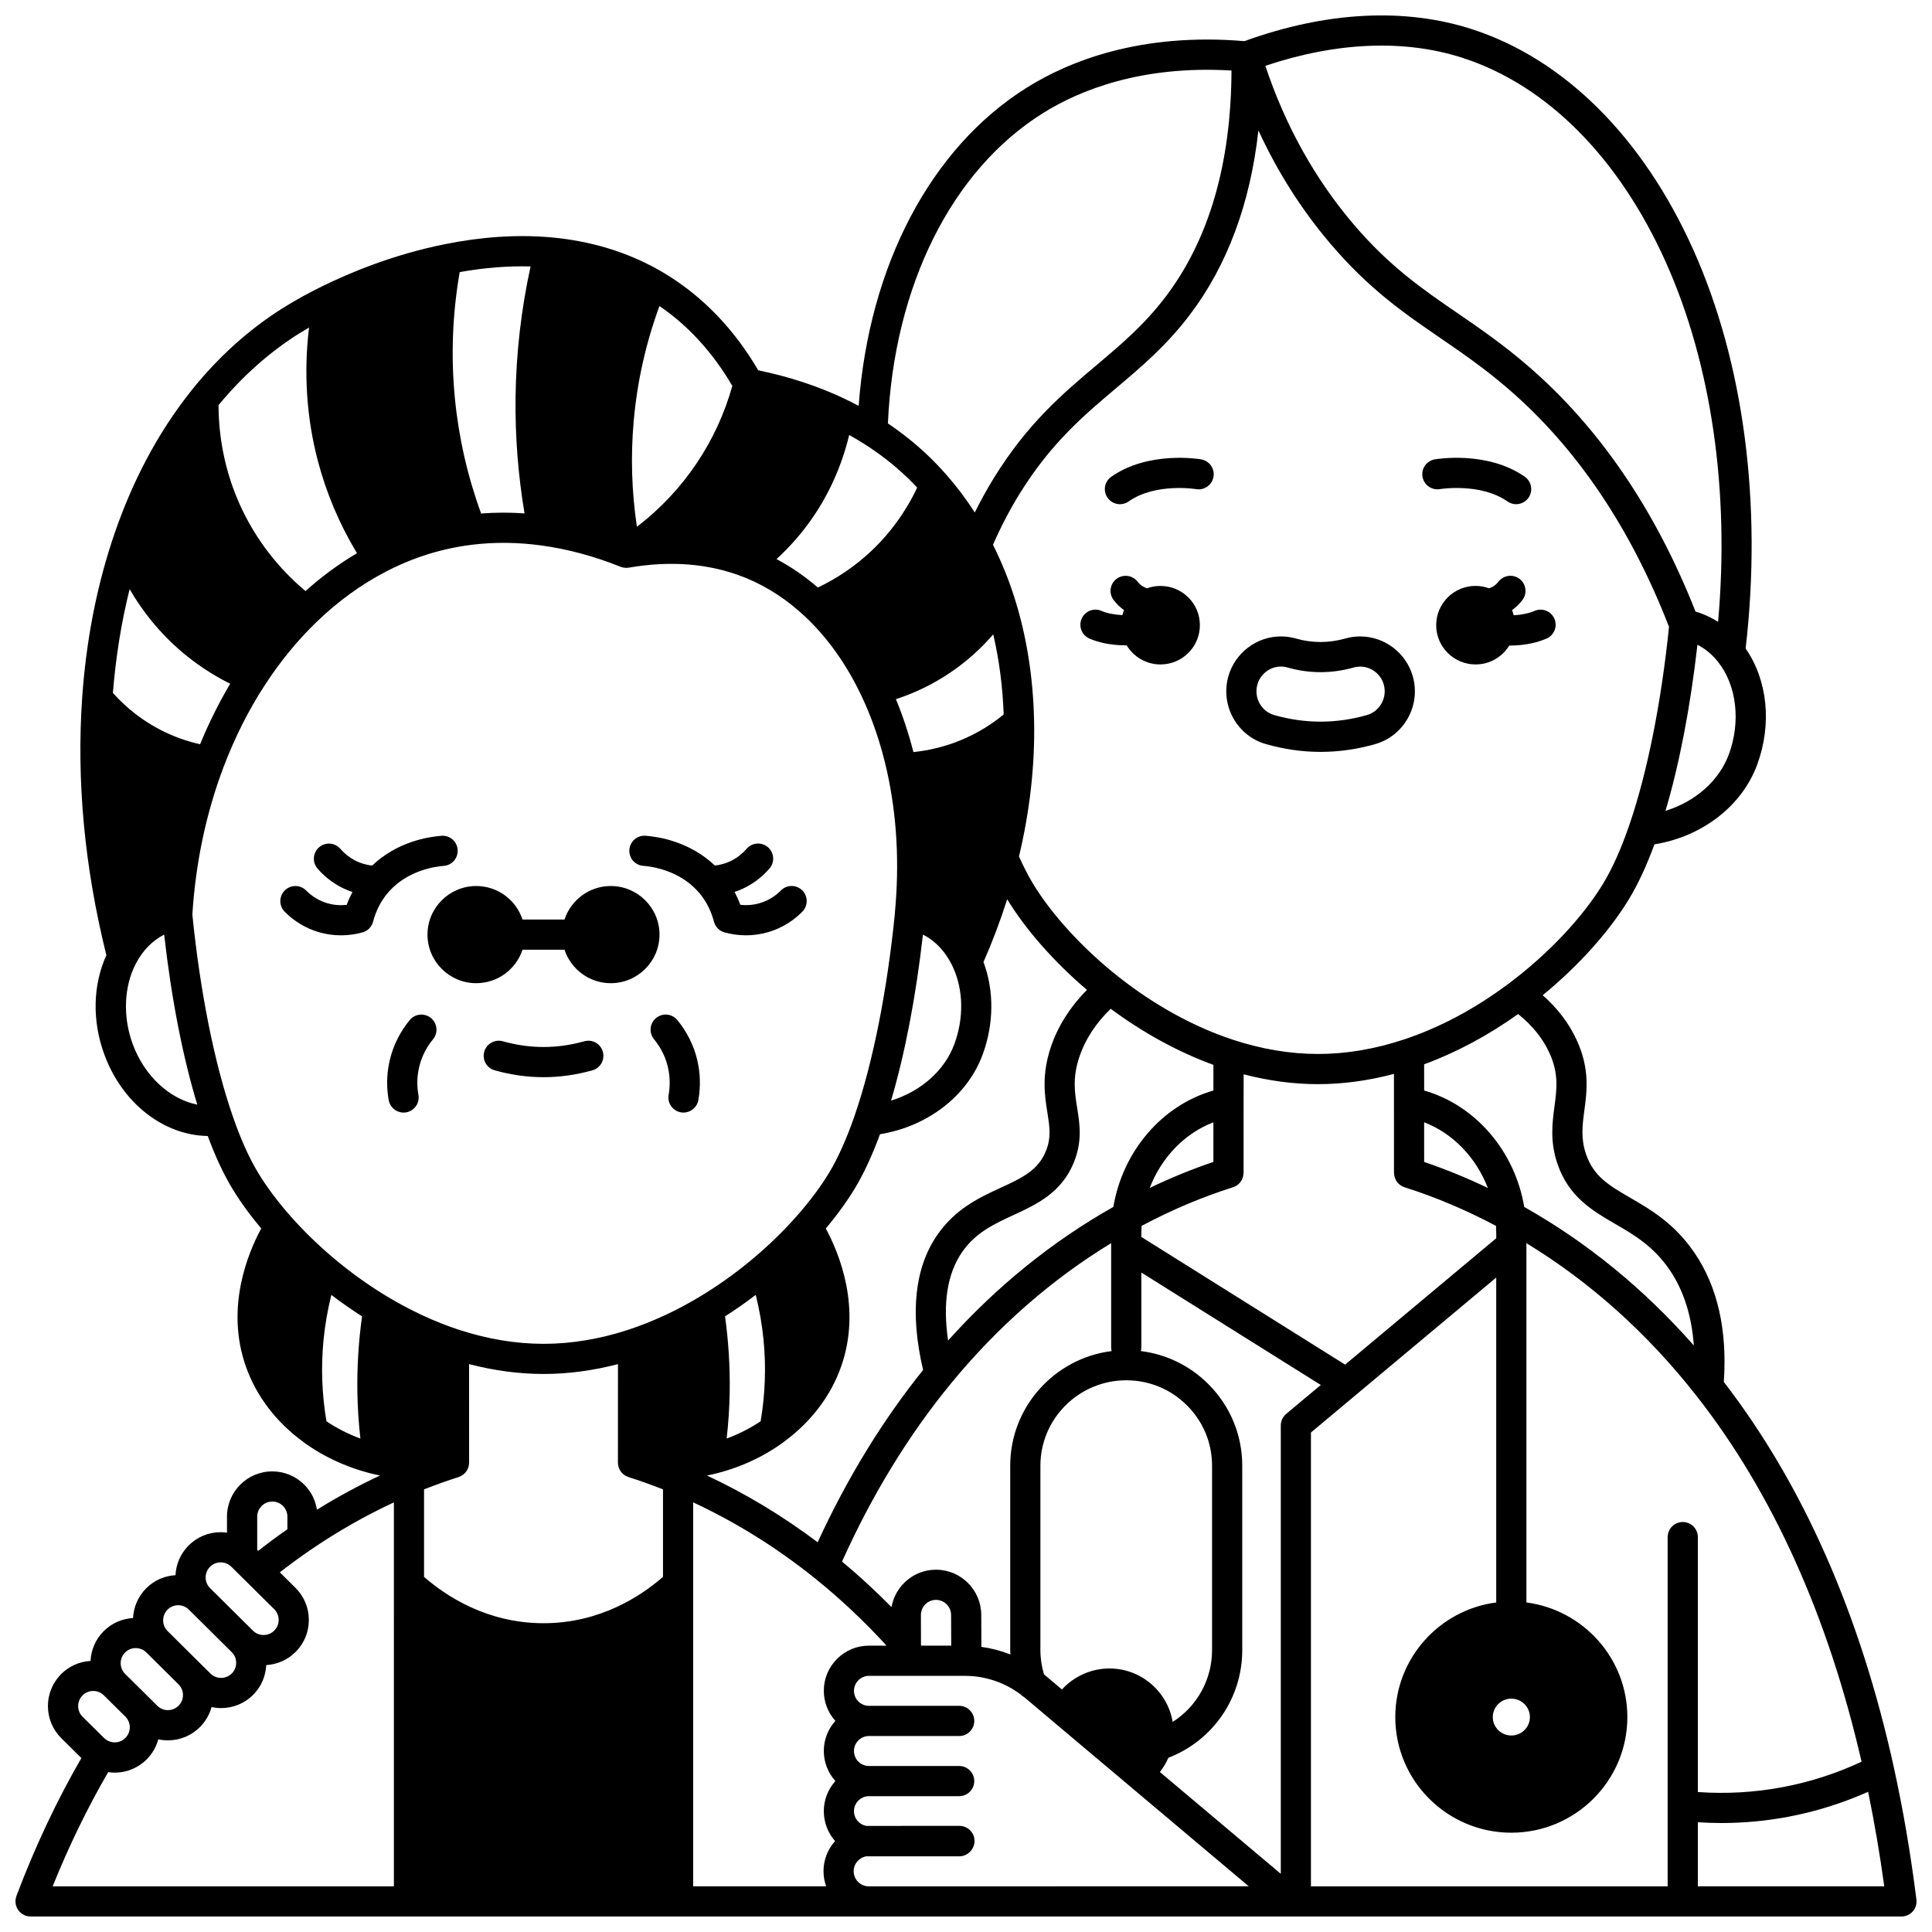 <?xml version="1.0" encoding="UTF-8"?>
<!-- Uploaded to: SVG Repo, www.svgrepo.com, Generator: SVG Repo Mixer Tools -->
<svg width="800px" height="800px" version="1.1" viewBox="144 144 512 512" xmlns="http://www.w3.org/2000/svg">
 <defs>
  <clipPath id="a">
   <path d="m148.09 148.09h503.81v503.81h-503.81z"/>
  </clipPath>
 </defs>
 <path d="m451.54 299.28c-1.246 0-2.438 0.227-3.547 0.625-0.531-0.176-1.055-0.422-1.547-0.785-0.355-0.258-0.672-0.57-0.969-0.957-1.344-1.75-3.852-2.082-5.606-0.742-1.754 1.344-2.086 3.856-0.742 5.606 0.77 1.004 1.66 1.875 2.602 2.547 0.055 0.039 0.109 0.066 0.16 0.105-0.18 0.43-0.32 0.875-0.441 1.328-0.027 0-0.055 0-0.082-0.004-2.16-0.105-4.043-0.488-5.445-1.105-2.019-0.891-4.379 0.027-5.269 2.051-0.891 2.019 0.027 4.383 2.051 5.269 2.316 1.02 5.102 1.617 8.266 1.773 0.535 0.027 1.078 0.039 1.617 0.039 1.828 3.023 5.144 5.055 8.949 5.055 5.769 0 10.445-4.66 10.445-10.406 0.008-5.742-4.672-10.398-10.441-10.398z"/>
 <path d="m298.83 419.95c-7.195 2.019-14.375 2.019-21.57 0-2.129-0.598-4.336 0.645-4.93 2.769-0.598 2.125 0.645 4.332 2.769 4.93 4.301 1.207 8.656 1.816 12.945 1.816 4.289 0 8.645-0.613 12.945-1.816 2.125-0.598 3.367-2.805 2.769-4.93-0.598-2.129-2.805-3.367-4.93-2.769z"/>
 <path d="m525.59 273.62c0.105-0.02 10.766-1.738 17.902 3.269 0.699 0.488 1.5 0.727 2.293 0.727 1.262 0 2.5-0.594 3.277-1.703 1.27-1.809 0.832-4.301-0.977-5.57-9.871-6.926-23.285-4.703-23.852-4.606-2.172 0.375-3.625 2.438-3.254 4.609 0.371 2.176 2.438 3.633 4.609 3.273z"/>
 <path d="m462.33 265.74c-0.566-0.102-13.957-2.32-23.832 4.606-1.809 1.27-2.246 3.762-0.977 5.57 0.777 1.109 2.016 1.703 3.277 1.703 0.793 0 1.594-0.234 2.293-0.727 7.141-5.008 17.773-3.289 17.883-3.269 2.164 0.371 4.234-1.086 4.613-3.258 0.375-2.176-1.082-4.246-3.258-4.625z"/>
 <path d="m550.68 305.89c-1.504 0.648-3.406 1.051-5.508 1.168h-0.023c-0.121-0.473-0.27-0.934-0.453-1.379 0.059-0.039 0.113-0.07 0.172-0.113 0.953-0.711 1.816-1.559 2.562-2.519 1.355-1.742 1.043-4.254-0.699-5.613-1.742-1.355-4.254-1.043-5.609 0.699-0.312 0.398-0.648 0.734-1.031 1.02-0.465 0.348-0.969 0.582-1.484 0.75-1.113-0.402-2.305-0.633-3.559-0.633-5.769 0-10.445 4.66-10.445 10.406 0 5.746 4.68 10.406 10.445 10.406 3.781 0 7.082-2.004 8.914-4.996 0.555-0.004 1.109-0.016 1.66-0.047 3.062-0.168 5.828-0.777 8.223-1.809 2.027-0.875 2.961-3.227 2.09-5.254-0.871-2.023-3.223-2.961-5.254-2.086z"/>
 <g clip-path="url(#a)">
  <path d="m651.87 647.4c-1.523-12.148-3.547-23.988-6.019-35.191-8.938-40.562-24.09-74.852-45.023-101.98 0.941-13.664-1.629-25.121-7.668-34.07-5.316-7.871-11.586-11.52-17.121-14.734-5.621-3.269-9.684-5.629-11.719-11.539-1.434-4.176-0.977-7.617-0.449-11.602 0.684-5.144 1.457-10.973-1.965-18.516-2.043-4.488-5.086-8.516-9.074-12.023 9.508-7.797 17.73-16.953 22.977-25.66 2.356-3.926 4.582-8.738 6.633-14.32 12.633-2.051 23.156-10.121 27.219-21.09 3.973-10.777 2.777-22.414-3.051-30.809 4.434-38.309-0.465-75.793-13.879-105.7-13.336-29.734-34.133-50.477-58.559-58.402-17.875-5.805-38.734-4.715-60.383 3.141-27.629-2.332-46.578 5.375-57.641 12.297-25.457 15.91-41.848 47.137-44.594 84.359-1.18-0.629-2.379-1.238-3.594-1.816-0.031-0.016-0.059-0.039-0.09-0.055-7.039-3.34-14.742-5.879-22.93-7.555-6.215-10.613-14.203-19.031-23.754-25.035-0.859-0.547-1.664-1.027-2.41-1.438-8.543-4.875-18.246-7.824-28.852-8.77-0.062-0.004-0.125-0.008-0.188-0.012h-0.004c-8.812-0.754-18.246-0.125-28.023 1.871-0.047 0.008-0.094 0.016-0.141 0.027h-0.004c-13.574 2.762-24.984 7.555-32.164 11.082-3.723 1.828-7.211 3.754-10.371 5.731-9.043 5.68-17.207 13.031-24.266 21.848-0.016 0.02-0.027 0.043-0.043 0.066-9.023 11.289-16.137 24.809-21.141 40.191-4.141 12.707-6.766 26.508-7.793 41.023-1.551 22.137 0.609 45.148 6.402 68.418-3.602 7.934-3.809 17.441-0.527 26.352 4.769 12.93 15.734 21.387 27.391 21.562 1.996 5.387 4.164 10.043 6.461 13.852 2.102 3.488 4.691 7.062 7.711 10.652-3.59 6.652-9.508 21.059-4.09 36.516 2.746 7.859 8.027 14.801 15.277 20.082 0.027 0.02 0.047 0.043 0.07 0.062 5.481 3.992 12.012 6.938 18.871 8.52 0.027 0.008 0.055 0.012 0.078 0.016 0.051 0.012 0.102 0.023 0.156 0.031 0.379 0.086 0.762 0.152 1.141 0.234-5.703 2.664-11.301 5.699-16.738 9.074-0.383-2.508-1.535-4.824-3.367-6.656-2.273-2.258-5.281-3.5-8.477-3.5-6.613 0-11.996 5.383-11.996 11.996v4.25c-0.555-0.078-1.113-0.129-1.68-0.129-3.231 0-6.258 1.262-8.52 3.555-2.098 2.121-3.301 4.883-3.445 7.836-2.961 0.172-5.715 1.398-7.809 3.519-2.164 2.184-3.297 4.996-3.441 7.844-2.969 0.168-5.727 1.395-7.824 3.519-2.16 2.18-3.297 4.988-3.438 7.84-2.957 0.172-5.711 1.395-7.816 3.508-0.066 0.066-0.129 0.137-0.188 0.203-2.137 2.25-3.305 5.184-3.289 8.301 0.016 3.207 1.273 6.215 3.555 8.473l5.309 5.254c-6.504 11.234-12.297 23.516-17.223 36.574-0.035 0.094-0.047 0.188-0.074 0.281-0.039 0.137-0.082 0.27-0.109 0.414-0.027 0.152-0.035 0.301-0.047 0.449 0 0.098-0.02 0.184-0.02 0.273 0 0.023 0.008 0.047 0.008 0.07 0.004 0.16 0.027 0.312 0.047 0.469 0.016 0.109 0.02 0.219 0.047 0.324 0.031 0.133 0.078 0.258 0.121 0.387 0.039 0.117 0.07 0.242 0.121 0.355 0.051 0.117 0.117 0.223 0.18 0.332 0.062 0.113 0.117 0.23 0.191 0.336 0.074 0.109 0.168 0.207 0.254 0.309 0.078 0.094 0.152 0.191 0.238 0.273 0.094 0.09 0.199 0.164 0.301 0.246 0.102 0.082 0.199 0.168 0.309 0.242 0.094 0.062 0.195 0.105 0.297 0.16 0.137 0.074 0.27 0.148 0.414 0.207 0.023 0.008 0.039 0.023 0.062 0.031 0.117 0.043 0.234 0.066 0.352 0.098 0.102 0.027 0.195 0.062 0.301 0.082 0.254 0.051 0.504 0.078 0.758 0.078h0.012 495.8c1.148 0 2.238-0.492 2.996-1.352 0.762-0.863 1.113-2.008 0.969-3.144zm-61.926-100.05c-2.207 0-4 1.789-4 4v92.547h-94.531v-120.27l49.102-41.062v86.105c-15.074 1.961-26.75 14.832-26.75 30.379 0 16.895 13.793 30.637 30.75 30.637 16.953 0 30.75-13.746 30.75-30.637 0-15.547-11.68-28.422-26.75-30.379v-95.215c16.941 10.316 32.086 23.895 45.074 40.457 20.156 25.688 34.852 58.309 43.746 96.961-6.641 3.109-13.645 5.367-20.859 6.731-7.43 1.402-14.992 1.836-22.531 1.305v-67.562c0-2.207-1.789-4-4-4zm-165.96 96.547h-49.742c-2.211 0-4.008-1.797-4.008-4.008 0-1.066 0.418-2.07 1.18-2.832 0.625-0.625 1.406-1.004 2.227-1.125 0.203 0.012 0.418 0.016 0.645 0.016h23.91c1.121 0 2.133-0.465 2.859-1.211 0.742-0.727 1.207-1.738 1.207-2.859 0-2.207-1.789-4-4-4l-24.02 0.004c-0.18 0-0.359 0.004-0.539 0.012-1.941-0.285-3.391-1.93-3.391-3.922 0-1.059 0.41-2.051 1.176-2.809 0.742-0.746 1.734-1.16 2.789-1.16h23.91c2.207 0 4-1.789 4-4 0-2.207-1.789-4-4-4l-23.906 0.004c-2.188 0-3.969-1.785-3.969-3.977 0-1.059 0.414-2.059 1.168-2.809 0.746-0.746 1.742-1.16 2.801-1.16h23.91c2.207 0 4-1.789 4-4 0-2.207-1.789-4-4-4h-23.91c-2.188 0-3.969-1.785-3.969-3.977 0-1.059 0.41-2.051 1.176-2.809 0.742-0.746 1.73-1.16 2.789-1.16h25.535c0.078 0.004 0.156 0.008 0.234 0.008 5.144 0.051 10.219 1.781 14.355 4.863 0.281 0.285 0.59 0.531 0.941 0.723 0.062 0.051 0.133 0.102 0.191 0.152l7.91 6.66c0.062 0.059 0.121 0.113 0.188 0.168l51.305 43.203h-50.953zm-251.31-30.273c0.578 0.086 1.16 0.145 1.742 0.145 3.121 0 6.195-1.227 8.504-3.562 1.5-1.516 2.504-3.34 3.027-5.273 0.828 0.18 1.68 0.277 2.551 0.277h0.055c3.203-0.016 6.211-1.277 8.465-3.551 1.477-1.492 2.508-3.305 3.043-5.277 0.836 0.18 1.684 0.277 2.535 0.277 3.094 0 6.184-1.184 8.523-3.547 2.164-2.184 3.297-4.996 3.438-7.848 2.852-0.168 5.652-1.332 7.812-3.516 2.258-2.269 3.492-5.289 3.477-8.496-0.016-3.203-1.273-6.207-3.551-8.469l-4.141-4.106c2.68-2.082 5.441-4.102 8.27-6.027 7.039-4.805 14.406-8.992 21.957-12.504l0.004 101.75h-90.434c4.332-10.754 9.27-20.898 14.723-30.273zm57.836-92.969c-1.188-7.039-1.465-14.188-0.797-21.281 0.387-4.098 1.094-8.184 2.098-12.211 2.648 2.019 5.367 3.918 8.137 5.684-0.926 6.672-1.344 13.422-1.242 20.102 0.066 4.09 0.348 8.203 0.801 12.285-3.207-1.191-6.242-2.734-8.996-4.578zm57.527-12.539h0.004 0.004c6.477 0 13.09-0.887 19.723-2.609l-0.008 26.121h0.016c0 0.098-0.008 0.199 0 0.297 0.012 0.141 0.039 0.273 0.062 0.41 0.023 0.121 0.035 0.246 0.07 0.363 0.035 0.121 0.086 0.238 0.133 0.359s0.086 0.242 0.145 0.359c0.059 0.113 0.133 0.223 0.199 0.328s0.129 0.215 0.203 0.316c0.078 0.105 0.176 0.199 0.266 0.293 0.086 0.09 0.164 0.184 0.258 0.266 0.098 0.086 0.203 0.156 0.309 0.23 0.105 0.078 0.211 0.16 0.324 0.227 0.105 0.059 0.219 0.105 0.328 0.156 0.133 0.062 0.262 0.125 0.398 0.172 0.027 0.008 0.051 0.023 0.074 0.031 3.047 0.965 6.117 2.062 9.156 3.266v23.184c-5.777 5.051-16.672 12.285-31.656 12.285-14.996 0-25.887-7.234-31.668-12.285v-23.184c3.039-1.199 6.109-2.297 9.156-3.266 0.027-0.008 0.051-0.023 0.074-0.031 0.141-0.047 0.27-0.113 0.402-0.176 0.109-0.051 0.223-0.098 0.324-0.156 0.117-0.066 0.223-0.152 0.328-0.23 0.102-0.074 0.211-0.145 0.305-0.23 0.094-0.082 0.176-0.18 0.262-0.27 0.09-0.098 0.184-0.188 0.262-0.289 0.078-0.102 0.141-0.211 0.207-0.32s0.141-0.211 0.195-0.324c0.059-0.117 0.102-0.242 0.148-0.363 0.047-0.117 0.094-0.23 0.129-0.352 0.035-0.121 0.051-0.25 0.07-0.375 0.023-0.133 0.051-0.262 0.062-0.395 0.008-0.098 0-0.199 0-0.297h0.016l-0.008-26.121c6.637 1.723 13.246 2.609 19.727 2.609zm71.145-226.69c4.609-6.613 7.953-14.188 9.859-22.148 1.379 0.762 2.727 1.559 4.027 2.387 4.062 2.582 7.84 5.527 11.234 8.758 0.938 0.895 1.855 1.836 2.762 2.797-2.977 6.324-7.176 12.129-12.266 16.898-4.168 3.902-8.883 7.117-14.055 9.582-3.434-2.957-7.094-5.477-10.949-7.531 3.512-3.231 6.664-6.82 9.387-10.742zm36.812 40.707c4.191-2.852 7.941-6.211 11.227-10.023 1.578 6.762 2.5 13.871 2.762 21.23-3.469 2.856-7.324 5.164-11.492 6.867-3.945 1.617-8.188 2.664-12.426 3.102-1.246-4.887-2.801-9.574-4.641-14.023 5.156-1.68 10.043-4.07 14.57-7.152zm-7.406 69.539c3.465 1.77 6.219 4.777 8.023 8.785 0.004 0.004 0.004 0.008 0.008 0.012 0.008 0.016 0.016 0.027 0.02 0.039 0.004 0.008 0.004 0.016 0.008 0.023 2.684 6.008 2.777 13.363 0.262 20.184-2.602 7.043-8.891 12.516-16.773 14.965 3.691-12.48 6.574-27.48 8.453-44.008zm-18.027 67.234c2.359-3.914 4.59-8.727 6.648-14.328 12.637-2.059 23.152-10.133 27.195-21.086 3.012-8.148 3.074-16.984 0.227-24.535 2.406-5.481 4.508-11.047 6.285-16.648 4.887 8.047 12.445 16.617 21.141 24.023-4.512 4.57-7.75 9.68-9.605 15.25-2.457 7.375-1.586 12.852-0.883 17.254 0.582 3.652 1.043 6.535-0.328 10.047-2.055 5.273-6.438 7.293-11.984 9.852-5.652 2.606-12.062 5.562-16.891 12.578-6.008 8.73-7.25 20.754-3.734 35.746-10.777 13.398-20.156 28.73-27.941 45.66-9.277-6.984-19.113-12.91-29.355-17.699 0.383-0.078 0.77-0.148 1.148-0.234 0.043-0.008 0.09-0.02 0.133-0.027 0.027-0.008 0.055-0.012 0.082-0.016 6.977-1.605 13.328-4.473 18.891-8.52 0.027-0.02 0.047-0.043 0.07-0.062 7.246-5.281 12.527-12.223 15.273-20.082 5.418-15.461-0.496-29.863-4.086-36.52 2.992-3.555 5.586-7.129 7.715-10.652zm95.008-32.707-0.004 6.801c-13.535 3.867-24.012 15.984-26.512 30.844-16.16 9.117-30.859 20.996-43.797 35.41-1.453-9.859-0.223-17.715 3.691-23.406 3.582-5.207 8.477-7.461 13.652-9.848 6.027-2.777 12.859-5.93 16.086-14.207 2.156-5.531 1.457-9.945 0.773-14.211-0.652-4.086-1.266-7.949 0.574-13.469 1.543-4.637 4.344-8.918 8.316-12.773 8.641 6.402 17.945 11.484 27.219 14.859zm78.953 167.96c2.711 0 4.918 2.191 4.918 4.887 0 2.691-2.207 4.879-4.918 4.879s-4.918-2.188-4.918-4.879c0-2.691 2.203-4.887 4.918-4.887zm-23.105-142.23-0.004-10.508c7.625 2.918 13.773 9.32 16.883 17.402-5.551-2.66-11.195-4.969-16.879-6.894zm-8.004-23.336 0.008 26.227h0.02c0 1.695 1.07 3.269 2.773 3.812 8.195 2.594 16.34 6.043 24.25 10.242 0.035 0.645 0.059 1.289 0.059 1.93v1.34l-40.051 33.496-54.004-33.84v-0.996c0-0.641 0.02-1.285 0.059-1.93 7.961-4.227 16.102-7.676 24.238-10.238 1.703-0.539 2.777-2.113 2.777-3.812h0.02l0.008-18.527v-0.066l0.004-7.535c6.625 1.727 13.242 2.617 19.734 2.617 6.609-0.004 13.355-0.93 20.105-2.719zm-29.988 93.168v118.82l-32.043-26.98c0.91-1.152 1.664-2.418 2.25-3.766 11.789-4.562 19.578-15.781 19.578-28.543v-48.852c0-8.195-3.203-15.891-9.012-21.664-4.879-4.871-11.113-7.891-17.859-8.727 0.078-0.312 0.133-0.633 0.133-0.969v-19.844l47.551 29.797-9.164 7.664c-0.91 0.758-1.434 1.883-1.434 3.066zm-95.355 58.359v-0.016c0.004-0.035-0.004-0.066 0-0.102l-0.02-8.02c0-2.195 1.785-3.988 3.977-4h0.02c2.199 0 3.992 1.785 4.004 3.984l0.031 8.152zm16.008 0.32-0.035-8.508c-0.031-6.598-5.406-11.945-12-11.945h-0.055c-5.852 0.027-10.727 4.289-11.734 9.902-4.195-4.262-8.574-8.293-13.105-12.062 7.949-17.672 17.668-33.559 28.914-47.25 12.391-15.062 26.633-27.52 42.406-37.129v27.629c0 0.336 0.055 0.66 0.133 0.969-15.137 1.902-26.883 14.801-26.883 30.387v48.852c0 0.391 0.035 0.777 0.047 1.164-2.469-0.977-5.051-1.652-7.688-2.008zm61.484-128.52c-5.652 1.914-11.297 4.219-16.871 6.891 3.109-8.074 9.254-14.473 16.875-17.391zm-44.883 135.81c-0.004-0.004-0.008-0.008-0.012-0.008-0.617-2.07-0.949-4.227-0.949-6.438v-48.852c0-12.484 10.207-22.641 22.754-22.641 6.078 0 11.789 2.356 16.082 6.644 4.293 4.266 6.656 9.945 6.656 15.996v48.852c0 7.879-4.031 14.961-10.438 19.047-1.344-8.023-8.34-14.168-16.762-14.168-4.836 0-9.395 2.09-12.586 5.566zm-76.398-100.57c1 4.004 1.707 8.09 2.094 12.215 0.672 7.066 0.395 14.215-0.797 21.277-2.754 1.844-5.789 3.383-9 4.582 0.453-4.082 0.734-8.195 0.801-12.289 0.105-6.731-0.312-13.48-1.238-20.102 2.773-1.766 5.492-3.664 8.141-5.684zm-16.578 54.984c11.266 5.238 22.027 11.93 32.055 19.957 6.762 5.418 13.203 11.469 19.191 18.012h-4.664c-3.203 0-6.211 1.25-8.445 3.5-2.269 2.254-3.519 5.262-3.519 8.465 0 3.062 1.164 5.852 3.062 7.973-1.973 2.199-3.062 5-3.062 7.973 0 3.066 1.168 5.856 3.066 7.977-1.973 2.191-3.066 4.988-3.066 7.969 0 3.043 1.125 5.82 2.981 7.934-1.973 2.203-3.062 5.008-3.062 7.981 0 1.406 0.258 2.754 0.703 4.008h-35.238zm228.25-104.91c-0.578 4.356-1.234 9.297 0.812 15.258 3.008 8.727 9.238 12.348 15.266 15.852 5.023 2.918 10.223 5.941 14.512 12.293 3.668 5.43 5.781 12.113 6.344 19.934-13.203-14.996-28.277-27.312-44.945-36.719-2.5-14.867-12.984-26.988-26.523-30.852l-0.004-6.945c8.531-3.141 16.883-7.609 24.902-13.324 3.758 3.008 6.559 6.481 8.324 10.355 2.469 5.449 1.93 9.48 1.312 14.148zm-12.004-32.664c-8.926 6.703-18.293 11.711-27.844 14.887-7.672 2.559-15.344 3.856-22.805 3.856-7.356 0-14.922-1.262-22.488-3.75-10.266-3.359-20.707-9.082-30.195-16.543-0.004-0.004-0.012-0.008-0.016-0.012-9.539-7.504-17.91-16.625-22.969-25.031-1.23-2.039-2.434-4.406-3.586-7.012 2.887-12.117 4.242-24.195 4-35.918-0.238-11.68-2.035-22.812-5.34-33.09-1.516-4.715-3.394-9.266-5.551-13.582 2.051-4.703 4.43-9.285 7.121-13.633 8.27-13.34 17.031-20.727 25.504-27.875 6.543-5.519 13.309-11.227 19.527-19.426 9.953-13.137 16.039-29.52 18.184-48.883 5.078 11.027 11.477 21.09 19.121 30.07 10.227 12.012 19.402 18.305 29.117 24.969 5.738 3.938 11.668 8.008 17.977 13.453 18.105 15.609 32.434 36.836 42.602 63.074-2.062 20.129-5.777 38.707-10.496 52.449-0.039 0.094-0.066 0.195-0.098 0.289-2.09 6.055-4.363 11.141-6.75 15.117-5.469 9.07-14.586 18.766-25.016 26.59zm58.219-60.66c-2.613 7.055-8.906 12.527-16.793 14.973 3.699-12.484 6.586-27.484 8.465-44.016 2.102 1.078 3.949 2.609 5.5 4.586 4.906 6.219 6.016 15.82 2.828 24.457zm-70.457-184.54c22.25 7.219 41.332 26.422 53.73 54.066 12.121 27.023 16.969 60.629 13.871 95.359-1.246-0.785-2.551-1.465-3.91-2.004-0.691-0.277-1.387-0.516-2.07-0.715-10.621-26.957-25.551-48.855-44.398-65.102-6.644-5.734-12.762-9.93-18.68-13.992-9.266-6.356-18.016-12.359-27.551-23.559-10.223-12.008-18.074-26.117-23.371-41.98 18.938-6.348 36.977-7.078 52.379-2.074zm-111.31 14.609c9.656-6.043 26.039-12.719 49.957-11.289-0.086 24.602-5.93 44.746-17.418 59.902-5.68 7.492-11.816 12.668-18.309 18.145-8.949 7.551-18.207 15.355-27.148 29.777-1.859 3.004-3.57 6.117-5.152 9.293-2.285-3.547-4.805-6.894-7.535-9.996-1.59-1.812-3.266-3.559-4.977-5.188-3.215-3.062-6.754-5.871-10.516-8.414 1.637-36.473 16.898-67.105 41.098-82.23zm-82.324 72.293c-2.039 7.254-5.172 14.094-9.352 20.348-4.363 6.519-9.707 12.215-15.934 16.988-1.391-9.273-1.676-18.668-0.852-28.016 0.922-10.445 3.219-20.676 6.828-30.488 7.672 5.238 14.152 12.344 19.309 21.168zm-53.465-31.664c-2.5 11.426-3.84 23.086-3.984 34.723-0.125 10.281 0.68 20.59 2.379 30.723-3.883-0.27-7.727-0.258-11.5 0.031-3.574-9.789-5.918-19.996-6.941-30.391-1.109-11.211-0.672-22.492 1.262-33.586 6.504-1.164 12.793-1.664 18.785-1.5zm-61.32 17.762c0.844-0.527 1.719-1.051 2.613-1.57-1.449 11.852-0.672 23.902 2.316 35.277 2.262 8.629 5.75 16.859 10.383 24.531-4.773 2.824-9.344 6.18-13.648 10.031-5.359-4.496-11.887-11.457-16.688-21.391-4.164-8.617-6.332-18.203-6.356-27.879 6.293-7.637 13.477-14.035 21.379-19zm-26.262 108.87c-3.586-0.812-7.047-2.055-10.316-3.719-4.836-2.469-9.129-5.793-12.793-9.883 0.766-9.551 2.242-18.758 4.43-27.5 3.519 6.043 7.957 11.488 13.16 16.035 4.102 3.582 8.625 6.598 13.492 9.027-2.984 5.027-5.656 10.391-7.973 16.039zm-17.848 79.484c-2.664-7.227-2.363-15.195 0.801-21.312 1.797-3.477 4.379-6.121 7.523-7.742 1.922 16.977 4.918 32.363 8.777 45.07-7.231-1.43-13.969-7.519-17.102-16.016zm26.438 18.902c-4.812-13.926-8.586-32.824-10.641-53.25 0.871-13.793 3.66-26.969 8.289-39.164 2.961-7.785 6.617-15.047 10.871-21.586 4.086-6.297 8.723-11.961 13.789-16.832 5.59-5.398 11.695-9.84 18.168-13.211 4.824-2.535 9.879-4.469 15.027-5.746 2.754-0.684 5.504-1.188 8.188-1.5 5.844-0.695 11.918-0.629 18.059 0.203 6.969 0.938 14.066 2.844 21.094 5.664 0.207 0.082 0.418 0.141 0.637 0.188 0.062 0.012 0.121 0.02 0.184 0.031 0.184 0.031 0.371 0.051 0.559 0.055 0.039 0 0.074 0.012 0.113 0.012 0.023 0 0.047-0.004 0.066-0.004 0.098-0.004 0.191-0.012 0.289-0.02 0.09-0.008 0.176-0.012 0.266-0.027 0.02-0.004 0.039-0.004 0.062-0.008 11.074-1.914 21.27-1.09 30.352 2.461 0.312 0.117 0.609 0.242 0.895 0.359l0.102 0.043c5.512 2.312 10.656 5.688 15.301 10.039 5.984 5.602 11.035 12.691 15.012 21.078 2.902 6.113 5.18 12.836 6.766 19.984 2.625 11.836 3.328 24.473 2.082 37.551-0.004 0.055 0.004 0.113 0.004 0.168-2.043 20.418-5.789 39.293-10.562 53.227-0.059 0.137-0.102 0.281-0.145 0.43-2.086 6.023-4.348 11.074-6.719 15.012-2.281 3.773-5.305 7.805-8.746 11.672-3.352 3.785-7.082 7.414-11.086 10.797-4.481 3.797-9.242 7.227-14.152 10.199-6.266 3.797-12.727 6.805-19.203 8.938-7.574 2.481-15.137 3.738-22.477 3.738h-0.004-0.004c-7.34 0-14.902-1.258-22.473-3.738-6.481-2.133-12.941-5.141-19.211-8.941-4.906-2.969-9.668-6.398-14.152-10.199-4.035-3.414-7.766-7.047-11.09-10.801-3.469-3.902-6.488-7.938-8.73-11.664-2.418-3.984-4.691-9.082-6.777-15.156zm10.543 102.3c1.066 0 2.074 0.418 2.832 1.168 0.754 0.754 1.168 1.758 1.168 2.832v3.336c-2.641 1.844-5.231 3.754-7.734 5.731l-0.262-0.258v-8.809c0-2.203 1.793-4 3.996-4zm-16.504 17.297c0.75-0.762 1.758-1.18 2.832-1.18 1.062 0 2.059 0.41 2.809 1.156 0.051 0.051 0.105 0.102 0.164 0.152l11.203 11.102c0.758 0.754 1.18 1.758 1.184 2.828 0.004 1.066-0.402 2.07-1.156 2.828-1.555 1.57-4.094 1.586-5.66 0.031l-11.352-11.262-0.004-0.004v-0.004c-0.758-0.75-1.18-1.75-1.184-2.816-0.008-1.062 0.406-2.07 1.164-2.832zm-11.258 11.355c0.75-0.762 1.758-1.18 2.832-1.18 1.062 0 2.059 0.41 2.812 1.16l0.004 0.004 11.355 11.266c1.566 1.551 1.582 4.086 0.031 5.652-1.551 1.566-4.094 1.578-5.664 0.023l-2.84-2.809-8.512-8.441-0.004-0.004c-1.562-1.559-1.574-4.098-0.016-5.672zm-11.266 11.363c0.75-0.762 1.758-1.18 2.832-1.18 1.066 0 2.066 0.41 2.82 1.16l8.52 8.445s0 0.004 0.004 0.004c0.754 0.75 1.176 1.75 1.18 2.816 0.004 1.066-0.406 2.074-1.16 2.832-0.75 0.758-1.75 1.176-2.816 1.184-1.047 0.023-2.074-0.406-2.828-1.156l-2.769-2.75-0.004-0.004c-0.035-0.035-0.074-0.074-0.109-0.109l-5.644-5.582c-1.562-1.555-1.578-4.09-0.023-5.66zm-11.266 11.375c0.039-0.039 0.078-0.082 0.117-0.121 0.738-0.688 1.695-1.066 2.711-1.07h0.02c1.059 0 2.055 0.41 2.809 1.156l5.641 5.578c0.02 0.02 0.035 0.035 0.055 0.055 0.012 0.012 0.02 0.02 0.031 0.031 1.527 1.547 1.52 4.07-0.02 5.625-1.223 1.234-3.082 1.535-4.664 0.734-0.355-0.176-0.684-0.41-0.988-0.715l-5.688-5.625c-0.758-0.75-1.18-1.754-1.184-2.82 0-1.07 0.41-2.074 1.16-2.828zm428.08 50.574v-16.977c2.066 0.133 4.137 0.207 6.207 0.207 5.965 0 11.926-0.555 17.805-1.668 7.281-1.375 14.359-3.602 21.113-6.609 1.66 8.086 3.102 16.461 4.273 25.043z"/>
 </g>
 <path d="m314.49 373.46c2.098 0.152 9.332 1.094 14.434 6.731 0.211 0.227 0.414 0.473 0.59 0.688 1.727 2.121 2.969 4.598 3.688 7.363 0.359 1.383 1.43 2.469 2.805 2.848 1.875 0.52 3.793 0.777 5.699 0.777 1.957 0 3.906-0.273 5.785-0.82 4.371-1.254 7.391-3.656 9.148-5.453 1.547-1.578 1.52-4.109-0.055-5.656s-4.106-1.523-5.652 0.055c-1.086 1.109-2.949 2.594-5.656 3.367-1.641 0.477-3.367 0.613-5.086 0.418-0.422-1.184-0.941-2.312-1.516-3.414 1.008-0.336 2.051-0.758 3.113-1.312 2.332-1.23 4.394-2.875 6.141-4.891 1.441-1.672 1.258-4.195-0.414-5.641-1.672-1.445-4.195-1.258-5.641 0.414-1.086 1.258-2.371 2.285-3.801 3.039-1.672 0.871-3.285 1.254-4.625 1.406-6.676-6.367-14.965-7.648-18.375-7.898-2.184-0.16-4.117 1.492-4.281 3.695-0.16 2.211 1.496 4.125 3.699 4.285z"/>
 <path d="m323.49 414.32c-1.41-1.703-3.93-1.938-5.633-0.527-1.699 1.41-1.938 3.93-0.527 5.629 1.215 1.469 2.84 3.922 3.648 7.269 0.734 3.059 0.52 5.734 0.215 7.438-0.395 2.172 1.047 4.254 3.223 4.648 0.242 0.043 0.48 0.062 0.719 0.062 1.895 0 3.578-1.352 3.93-3.285 0.641-3.527 0.535-7.242-0.309-10.742-0.93-3.828-2.75-7.457-5.266-10.492z"/>
 <path d="m257.29 391.68c0 7.098 5.793 12.875 12.914 12.875 5.723 0 10.578-3.731 12.27-8.875h11.125c1.691 5.144 6.543 8.875 12.262 8.875 7.121 0 12.914-5.777 12.914-12.875 0-7.098-5.793-12.875-12.914-12.875-5.719 0-10.57 3.731-12.262 8.875h-11.125c-1.691-5.144-6.547-8.875-12.27-8.875-7.121 0-12.914 5.777-12.914 12.875z"/>
 <path d="m234.37 391.87c1.906 0 3.824-0.258 5.699-0.777 1.375-0.379 2.445-1.465 2.805-2.848 0.715-2.754 1.957-5.234 3.66-7.332 0.203-0.242 0.406-0.488 0.652-0.754 5.066-5.602 12.305-6.539 14.402-6.691 2.203-0.16 3.856-2.078 3.695-4.281s-2.066-3.859-4.281-3.695c-3.414 0.25-11.719 1.535-18.375 7.894-1.336-0.152-2.949-0.527-4.606-1.398-1.449-0.762-2.734-1.785-3.816-3.039-1.441-1.672-3.969-1.859-5.641-0.414-1.672 1.441-1.855 3.969-0.414 5.641 1.742 2.019 3.816 3.668 6.156 4.894 1.051 0.555 2.09 0.977 3.098 1.309-0.574 1.098-1.09 2.231-1.516 3.414-1.719 0.195-3.449 0.059-5.098-0.422-2.113-0.605-4.07-1.773-5.66-3.379-1.555-1.57-4.086-1.582-5.656-0.027-1.57 1.555-1.582 4.086-0.027 5.656 2.551 2.574 5.711 4.457 9.121 5.434 1.887 0.543 3.84 0.816 5.801 0.816z"/>
 <path d="m252.59 414.32c-2.527 3.051-4.348 6.684-5.266 10.492-1.082 4.449-0.762 8.309-0.305 10.766 0.359 1.922 2.039 3.266 3.926 3.266 0.242 0 0.488-0.023 0.738-0.066 2.172-0.406 3.602-2.492 3.199-4.664-0.312-1.684-0.531-4.336 0.219-7.418 0.633-2.641 1.895-5.152 3.648-7.269 1.41-1.699 1.172-4.219-0.527-5.629-1.703-1.41-4.223-1.176-5.633 0.523z"/>
 <path d="m504.46 312.66c-1.359 0-2.695 0.188-3.953 0.555-4.312 1.23-8.766 1.227-13.055 0.008-1.297-0.375-2.641-0.566-3.984-0.566-6.461 0-12.195 4.363-13.945 10.605-2.168 7.715 2.316 15.766 9.988 17.941 4.769 1.363 9.633 2.055 14.453 2.055 4.82 0 9.684-0.691 14.445-2.051 7.68-2.18 12.168-10.223 10.008-17.93-1.754-6.258-7.492-10.617-13.957-10.617zm1.758 20.848c-8.109 2.316-16.398 2.316-24.52-0.004-3.445-0.98-5.457-4.606-4.477-8.09 0.785-2.809 3.356-4.769 6.246-4.769 0.59 0 1.18 0.082 1.773 0.258 5.754 1.637 11.699 1.637 17.473-0.004 0.555-0.16 1.141-0.242 1.746-0.242 2.894 0 5.469 1.961 6.258 4.769 0.973 3.477-1.039 7.098-4.5 8.082z"/>
</svg>